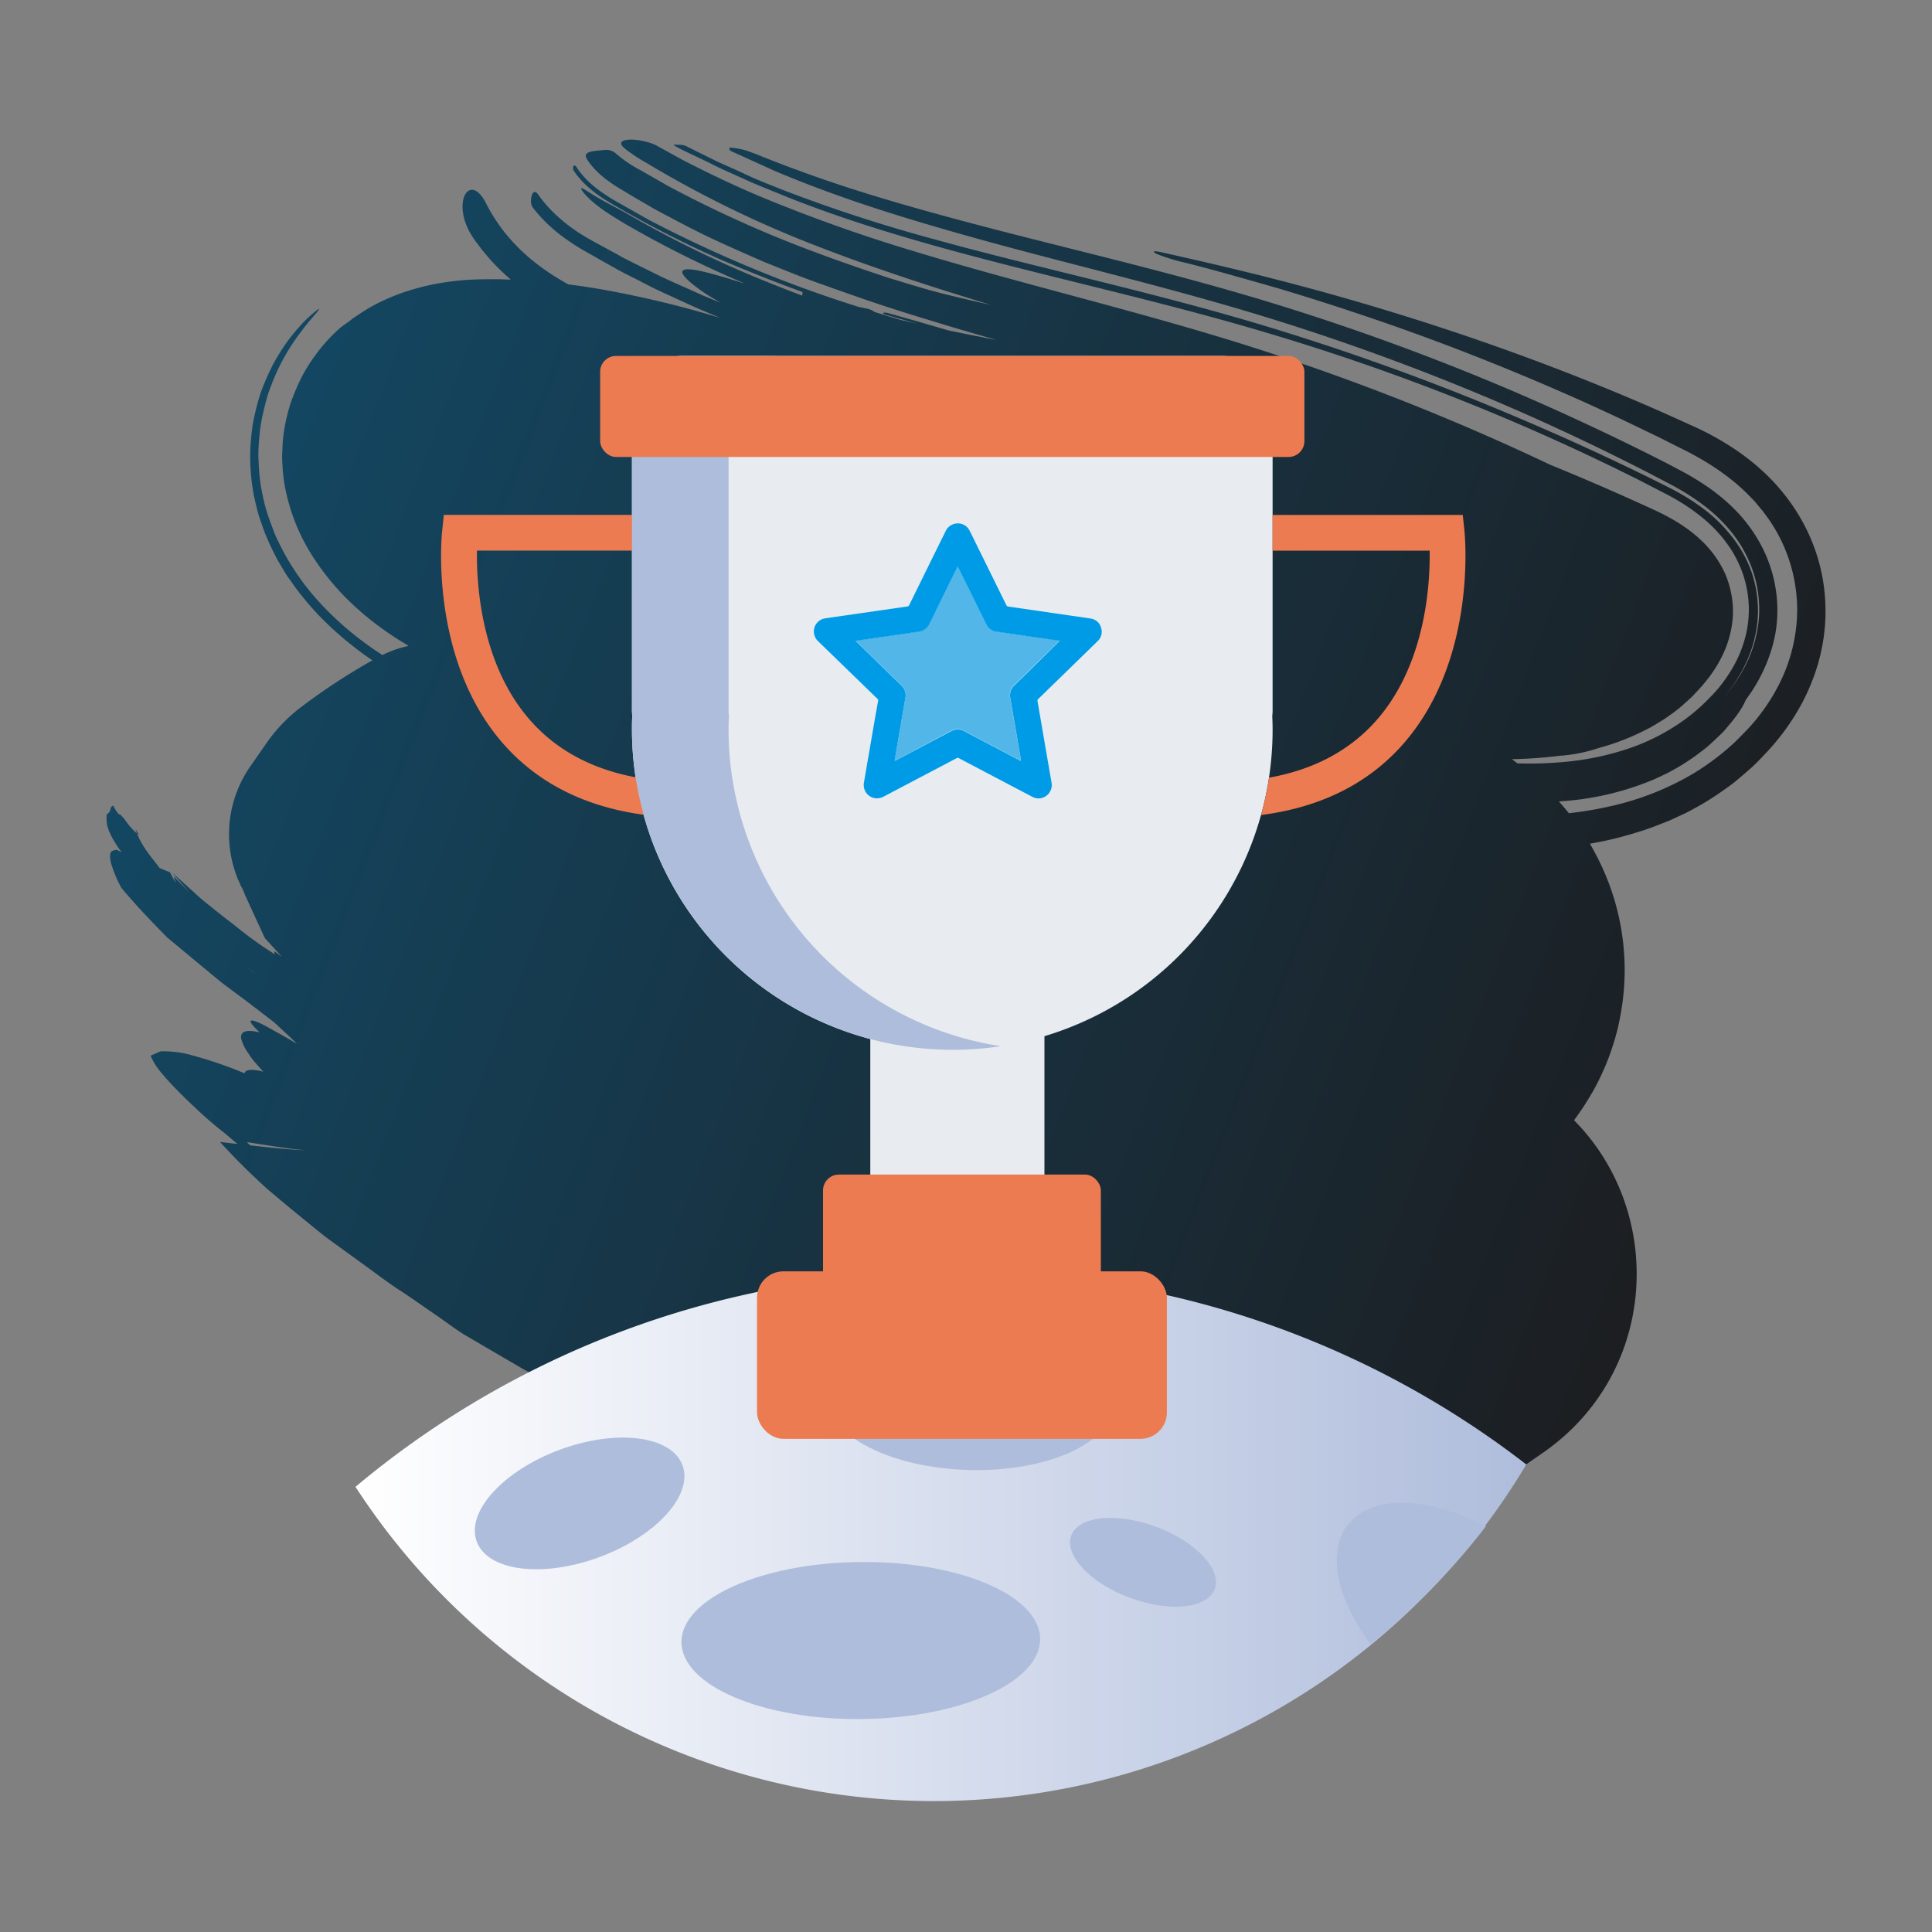 <svg xmlns="http://www.w3.org/2000/svg" xmlns:xlink="http://www.w3.org/1999/xlink" viewBox="0 0 500 500"><rect x="0" y="0" width="500" height="500" fill="#808080" stroke="none"/><defs><style>.cls-1{fill:url(#Namnlös_övertoning_37);}.cls-2{fill:url(#Namnlös_övertoning_37-2);}.cls-3{fill:url(#Namnlös_övertoning_3);}.cls-4{fill:#afbddc;}.cls-5{fill:#e8ebef;}.cls-6{fill:#ed7b51;}.cls-7{fill:#009be6;}.cls-8{fill:#eaeaea;opacity:0.35;}</style><linearGradient id="Namnlös_övertoning_37" x1="-4766.93" y1="181.54" x2="-4765.58" y2="181.54" gradientTransform="translate(-4475.21 -1335.1) rotate(-158.85)" gradientUnits="userSpaceOnUse"><stop offset="0" stop-color="#1c1e21"/><stop offset="1" stop-color="#134762"/></linearGradient><linearGradient id="Namnlös_övertoning_37-2" x1="-5173.28" y1="251.06" x2="-4755.06" y2="251.06" xlink:href="#Namnlös_övertoning_37"/><linearGradient id="Namnlös_övertoning_3" x1="92.04" y1="397.58" x2="395.04" y2="397.58" gradientUnits="userSpaceOnUse"><stop offset="0" stop-color="#fff"/><stop offset="1" stop-color="#afbddc"/></linearGradient></defs><g id="Illustrations"><path class="cls-1" d="M35.7,215.9l.23.13a11.48,11.48,0,0,1-.62-1.07l-.24-.45c.12.4.24.78.36,1.15A2.67,2.67,0,0,1,35.7,215.9Z"/><path class="cls-2" d="M67.5,101.54a61,61,0,0,0-2.14,8.62c-.21,1.51-.38,3.06-.49,4.64a44,44,0,0,0-.1,4.71,52.44,52.44,0,0,0,1,9c.18.85.37,1.71.58,2.56s.43,1.74.66,2.44c.47,1.47,1,2.95,1.53,4.4L69,139l.42,1,.87,1.88c.59,1.21,1.25,2.55,1.83,3.53s1.25,2.12,1.89,3.16c.34.54.65,1,1,1.43l.94,1.35c1.32,1.88,2.56,3.36,3.85,4.91.66.8,1.27,1.42,1.9,2.13s1.3,1.38,1.93,2c1.24,1.21,2.54,2.49,3.78,3.55l1.9,1.65,1.9,1.52c1.28,1,2.57,2,3.86,2.88.43.31.87.6,1.31.9A162.27,162.27,0,0,0,78.45,182.6a41,41,0,0,0-9.51,9.76l-4.18,6a30.7,30.7,0,0,0-3.43,28.56s.16.5.18.53a11.61,11.61,0,0,1,.74,1.65,14.83,14.83,0,0,1,1.19,2.59h0l5.1,11.09,4.39,4.8c-.6-.44-1.24-.91-1.9-1.41,0,0-.12.22.12.81A95.55,95.55,0,0,1,61,239.69c-2.44-1.88-3.66-2.81-5.77-4.5-1-.85-2.35-1.83-4-3.32l-6.61-6L49,231c-.51-.54-1.64-1.74-4.07-4.28l.56,1.9L44,225.77l0,0-2.69-1.13h0s-.15-.21-1-1.31-3.56-4.27-4.86-7.63h0c-.17-.17-.42-.35-1-.94a18.4,18.4,0,0,1-2.24-2.78s-.62-.7-1.08-1.19c-.14,0-.22.06-.49-.21a7.77,7.77,0,0,1-1.32-2.09.46.46,0,0,0-.2.09,1.39,1.39,0,0,0-.44.44c-.25,1.08-.21,1.08-1.06,1.76a4.55,4.55,0,0,0-.05.84,8.81,8.81,0,0,0,.2,2.12,13.15,13.15,0,0,0,.83,2.19,17,17,0,0,0,1,1.84c.21.39.51.81.82,1.3s.61.89,1.09,1.5c-.48-.26-1-.49-1.33-.66-1.05.23-1.61.31-1.69,1.38a7.17,7.17,0,0,0,.43,2.66,30.92,30.92,0,0,0,2.51,5.85s1.06,1.29,3.06,3.54,5,5.45,8.77,9.27l5.73,4.76L53,250.69l4.35,3.6,6.85,5.11s2.51,1.91,6.81,5.23l3.23,3c.83.77,1.54,1.45,2.64,2.54l0,0c-2.35-1.45-4.73-2.74-6.7-3.84-5.65-3.22-7-2.91-3.06.76a0,0,0,0,1,0,.07c-3.67-.83-5-.14-4.69,1.7a11.42,11.42,0,0,0,1.75,3.61c.48.72,1,1.52,1.71,2.34s1.42,1.64,2.24,2.53c-2.9-.71-4.57-.62-4.85.42l0,0A107.52,107.52,0,0,0,50,273.2a26.69,26.69,0,0,0-8.46-1.11L39,273.19a0,0,0,0,0,0,.05,15.84,15.84,0,0,0,1.95,3.4,58.32,58.32,0,0,0,3.94,4.5c1.61,1.69,3.52,3.58,5.72,5.62a96.83,96.83,0,0,0,7.51,6.48L61.37,296s0,.06,0,.06L57,295.54s0,0,0,.06c3.19,3.54,7.35,7.74,12.18,12.11,2.49,2.12,5.12,4.32,7.86,6.56l4.17,3.4c1.43,1.14,2.84,2.33,4.33,3.38l9,6.53c3,2.16,5.93,4.42,8.93,6.36s5.85,4,8.6,5.87,5.34,3.84,7.83,5.45l15.4,9c2.83,1.59,6.16,3.25,9.88,5,1.87.89,3.83,1.8,5.9,2.73l3.16,1.4c1.1.42,2.21.86,3.35,1.31,4.56,1.73,9.48,3.52,14.7,5.34,1.29.47,2.64.87,4,1.27l4.12,1.19,8.55,2.4c2,.55,4.09,1.16,6.16,1.64l6.22,1.4,12.46,2.79c5.31.87,10.61,1.63,16,2.43-3.4-.17-6.63-.32-9.66-.41s-5.88-.08-8.48-.25c-5.2-.22-9.57-.24-13,0-6.81.48-9.69,1.62-7.64,4.11,3.6,3.91,20.44,10.59,45.59,15.34q4.71.81,9.8,1.59l5.15.78c1.75.27,3.52.52,5.33.67,3.61.34,7.31.68,11.11,1l5.76.46,2.93.21,2.95.07q6,.18,12.11.26l6.19.05c1,0,2.15,0,3.23-.05l3.31-.1c4.45-.15,9.25-.47,14.19-.94s10.22-1.18,15.74-2.18a160.39,160.39,0,0,0,28.16-7.48A134.5,134.5,0,0,0,392.05,381l7.14-4.94c30-20.71,31.83-62.28,8.17-86.14,0,0,0,0,0,0a73.72,73.72,0,0,0,4.64-7.06c.42-.69.87-1.56,1.29-2.35s.82-1.64,1.2-2.47a55.91,55.91,0,0,0,2.15-5.21c.66-1.83,1.25-3.71,1.75-5.59s.89-3.87,1.22-5.84A63.61,63.61,0,0,0,416,227.64a67.1,67.1,0,0,0-4.54-9.29s0,0,0,0a90.47,90.47,0,0,0,12.38-3c2.33-.68,4.82-1.63,7.22-2.6,1.19-.43,2.47-1.08,3.7-1.64s2.41-1.13,3.67-1.85a70.74,70.74,0,0,0,7.3-4.53c1.19-.86,2.39-1.65,3.53-2.61s2.28-1.92,3.4-2.91a42.86,42.86,0,0,0,3.21-3.12l1.54-1.62.76-.83c.24-.26.5-.55.78-.89a59.93,59.93,0,0,0,6.61-9.34,53.15,53.15,0,0,0,3.1-6.36,51.47,51.47,0,0,0,2.52-7.86,49.69,49.69,0,0,0,1.24-9.33,50.33,50.33,0,0,0-.64-9.71,48.22,48.22,0,0,0-6.26-16.82,51.72,51.72,0,0,0-8.48-10.6,60.5,60.5,0,0,0-7.57-6.14c-2.28-1.54-4.36-2.77-6.28-3.82-.93-.5-1.86-1-2.7-1.4l-.65-.32-.45-.2-.91-.42-3.64-1.65q-7.29-3.32-14.56-6.36c-19.42-8.14-38.87-15.13-58.7-21.25q-14.86-4.59-30.1-8.53c-10.19-2.65-20.43-5-30.68-7.31-2.38-.53-2.7-.26-1.54.35a49.17,49.17,0,0,0,7.21,2.25c4.06,1,8.12,2.1,12.2,3.25s8.18,2.3,12.29,3.49q12.24,3.66,24.4,7.82c16.21,5.51,32.21,11.76,48,18.63q11.85,5.16,23.52,10.87c2,.94,3.9,1.89,5.82,2.87l2.91,1.46c.85.42,2.19,1.1,3.6,1.91a63.63,63.63,0,0,1,9.61,6.5c.86.68,1.87,1.62,2.78,2.47.49.46,1,1,1.47,1.48s1,1,1.47,1.6,1,1.18,1.49,1.78,1,1.35,1.5,2a42.9,42.9,0,0,1,2.85,4.64,41.18,41.18,0,0,1,4.08,11.92,42.89,42.89,0,0,1,.65,6.59,40.85,40.85,0,0,1-.46,6.63A43,43,0,0,1,461.42,175a48.77,48.77,0,0,1-4.52,8c-.77,1.1-1.56,2.15-2.34,3.11s-1.6,1.91-2.3,2.63c-1.47,1.51-2.94,3.08-4.52,4.45a65,65,0,0,1-10,7.29,73.44,73.44,0,0,1-20.56,8.08,94.1,94.1,0,0,1-11.16,1.9l0,0c-.87-1.1-1.73-2.09-2.54-3,0,0,0-.06,0-.06a74.54,74.54,0,0,0,23-5.05c1.14-.42,2.27-.95,3.38-1.48s2.15-1,3.19-1.62a57.42,57.42,0,0,0,5.82-3.69c.88-.66,1.73-1.31,2.53-1.93s1.54-1.35,2.24-2,1.36-1.29,2-1.9,1.14-1.28,1.64-1.87c.66-.75,1.22-1.46,1.71-2.1.24-.32.46-.6.68-.92s.44-.64.63-.92a16.49,16.49,0,0,0,1.52-2.83,42,42,0,0,0,5.64-10.12,37.9,37.9,0,0,0,2-7,35,35,0,0,0,.46-8.16,36.13,36.13,0,0,0-4.34-15.07,39.61,39.61,0,0,0-7.39-9.64,49.59,49.59,0,0,0-6.84-5.49,66.83,66.83,0,0,0-5.87-3.54l-1.27-.68-1-.53-2-1.05-4.1-2.08q-16.46-8.23-33.31-15.54a624.08,624.08,0,0,0-68.65-25c-23.22-6.91-46-12.2-67.71-17.83-10.87-2.82-21.51-5.71-31.83-8.87s-20.3-6.69-29.92-10.6c-.27-.11-2.2-.8-2.45-.9a21,21,0,0,0-4.24-.79c-.58.24,0,.86.42,1l11,5c10,4.23,20.28,7.9,30.8,11.19s21.19,6.29,32,9.17c21.66,5.75,43.87,11.12,66.19,18.06a609.76,609.76,0,0,1,65.67,24.65q16.13,7.16,31.93,15.3l3.93,2.06c1.19.61,3,1.55,4.71,2.6a57.14,57.14,0,0,1,5.66,3.85,41.63,41.63,0,0,1,6.35,6.09,33.27,33.27,0,0,1,5.86,10.22,31.4,31.4,0,0,1,1.56,6.71c.11,1.16.2,2.3.21,3.49a29.2,29.2,0,0,1-.2,3.52,33,33,0,0,1-3.61,11.57,40.46,40.46,0,0,1-5.23,7.62,40.33,40.33,0,0,0,5-7.5,33.31,33.31,0,0,0,3.5-11.22,30.65,30.65,0,0,0-1.4-13.38A32.22,32.22,0,0,0,447.5,138a39,39,0,0,0-6.3-6.07,58.47,58.47,0,0,0-5.67-3.8c-.9-.52-1.75-1-2.59-1.44l-1.23-.63-1-.5-4-2q-15.93-7.83-32.53-14.9a640.93,640.93,0,0,0-69.08-25c-29-8.61-56.67-14.37-83.4-21.76a399.8,399.8,0,0,1-39.3-12.82c-3.17-1.3-6.42-2.5-9.54-4s-6.34-2.76-9.41-4.35c-1.56-.76-3.11-1.53-4.67-2.31l-.91-.47a3.91,3.91,0,0,0-1.63-.46l-1.72-.07c-1.32,0,6.58,3.44,9.87,5.13,1.59.82,3.22,1.55,4.85,2.29l4.9,2.2c3.28,1.42,6.61,2.72,9.9,4.08C217.39,56.41,231,60.6,244.77,64.4c27.52,7.57,55.64,13.48,84,22a585.87,585.87,0,0,1,83.45,32c3.42,1.63,6.85,3.29,10.27,5,1.71.84,3.41,1.72,5.11,2.6l2.55,1.31,1.41.73,1.59.88a51.59,51.59,0,0,1,7,4.71,35.91,35.91,0,0,1,7.79,8.48,30,30,0,0,1,3.26,6.85,28.74,28.74,0,0,1,1.39,8.17,28.36,28.36,0,0,1-1,8.1,31.47,31.47,0,0,1-2.57,6.49,37.27,37.27,0,0,1-3.16,4.94,33.07,33.07,0,0,1-3.29,3.79,48.94,48.94,0,0,1-6.94,6.05A54.89,54.89,0,0,1,420,194.2a72.84,72.84,0,0,1-15.29,3,99.78,99.78,0,0,1-12,.36l-.35-.27-1.08-.82-.06,0a109.33,109.33,0,0,0,12.43-.89c.71,0,1.48-.12,2.34-.22a38.33,38.33,0,0,0,5.45-1.08c.78-.21,1.57-.45,2.39-.72A61.63,61.63,0,0,0,426,188.84l1.14-.58,1.13-.67,2.25-1.36c1.46-1,2.91-2,4.3-3.15l2-1.79,1-.9.93-1a47.43,47.43,0,0,0,3.65-4.25,34.58,34.58,0,0,0,3.42-5.62,27.6,27.6,0,0,0,2.37-7.57,23.51,23.51,0,0,0-.28-8.95,24.74,24.74,0,0,0-1.31-4.2,26.34,26.34,0,0,0-1.9-3.59,27.7,27.7,0,0,0-4.42-5.36,36,36,0,0,0-4.43-3.56c-1.44-1-2.83-1.8-4.16-2.53s-2.7-1.39-3.81-1.89q-13.23-6.1-26.65-11.57a614,614,0,0,0-81.85-31.93C291.42,79.74,263.46,73.22,236.46,65a410.74,410.74,0,0,1-39.55-14.08c-6.4-2.69-12.65-5.64-18.8-8.79-1.55-.74-3-1.61-4.54-2.44l-3.86-2.14-.71-.3c-4.31-1.67-10.09-1.54-7.66.87a14.55,14.55,0,0,0,1.24,1,47.28,47.28,0,0,0,4.85,3.12A283.32,283.32,0,0,0,210.6,63.36c15,5.87,30.38,10.86,45.89,15.56-4.42-1-8.83-2-13.25-3.13s-8.67-2.5-13-3.79c-9.9-3.27-19.72-6.72-29.36-10.67A309.26,309.26,0,0,1,172.66,48l-6.79-3.89a34.16,34.16,0,0,1-6.4-4.31,3.71,3.71,0,0,0-2.89-1c-2.69.27-5.68.28-4.83,2.11a12.33,12.33,0,0,0,.9,1.36,21.1,21.1,0,0,0,3.79,3.82,39.22,39.22,0,0,0,3.65,2.53c1.14.69,2.21,1.3,3.32,2,2.21,1.27,4.4,2.59,6.63,3.84,4.5,2.38,9,4.82,13.61,7s9.25,4.2,13.89,6.24c4.7,1.88,9.38,3.83,14.14,5.52s9.5,3.39,14.27,5,9.56,3.13,14.36,4.57C246.2,84.61,252.09,86.34,258,88q-6.42-1.22-12.61-2.51Q237.58,83.2,229.74,81a2.12,2.12,0,0,0-1.25,0c-.06.14.34.36.9.51,2.65.74,5.3,1.52,8,2.28-1.45-.33-2.9-.68-4.33-1-.95-.29-1.93-.57-2.89-.87l-3.81-1.17a4.94,4.94,0,0,0-2.25-.92l-1.95-.42A332,332,0,0,1,168.1,57l-7.4-4.18-1.85-1.05c-.65-.38-1.33-.8-2-1.27a30.2,30.2,0,0,1-4.69-3.67,21.86,21.86,0,0,1-3-3.65c-.71-.93-1.1.24-.68,1a22.21,22.21,0,0,0,3.06,3.62,32,32,0,0,0,4.34,3.41c1.35.9,2.52,1.58,3.58,2.18a279.42,279.42,0,0,0,26.92,13.73q10.59,4.56,21.31,8.46l-.07.93c-4.29-1.62-8.57-3.3-12.82-5.08A279.32,279.32,0,0,1,163.5,56c-1.46-.85-2.87-1.63-4.19-2.33s-2.59-1.36-3.87-2.1c-2.57-1.41-4.71-3.05-5-2.86s1.22,2.18,3.69,4.13a36.87,36.87,0,0,0,3.79,2.71c1.29.84,2.74,1.73,4.28,2.63a274.1,274.1,0,0,0,30.21,15.05s0,.08,0,.06c-8.61-2.71-14.46-4.28-15.63-3.31-.25.2-.27.51-.08.89a5.15,5.15,0,0,0,1.23,1.51c.18.18.38.37.6.56.85.74,1.95,1.57,3.28,2.51s2.9,1.84,4.66,2.89l-4.48-1.84-4.45-2c-3-1.32-5.92-2.62-8.85-4.1-.47-.24-.92-.47-1.4-.7h0c-1.42-.71-2.86-1.4-4.27-2.12-1-.52-2.06-1-3.06-1.63l-4.33-2.36-2.17-1.18c-.68-.37-1.5-.85-2.45-1.42a43.42,43.42,0,0,1-7-5.26A34.88,34.88,0,0,1,139.75,51l-.37-.52L139,50c-1.35-1.44-2.12,2.38-1.15,3.65a34.23,34.23,0,0,0,2.41,2.85,41.26,41.26,0,0,0,5.84,5.1c1.73,1.25,3.2,2.17,4.38,2.88l.45.26.37.22.77.43.59.33h0l.92.52,2,1.14h0l4.05,2.27c2,1.14,4.12,2.12,6.17,3.19s4.1,2.13,6.2,3.06c4.15,1.89,8.3,3.88,12.5,5.57l1.73.71h-.12a265.05,265.05,0,0,0-31.69-7.51q-3.63-.6-7.33-1.07h0l-1.22-.68c-1-.58-2.27-1.35-3.79-2.36a57.75,57.75,0,0,1-5.29-4c-.58-.52-1.2-1.07-1.83-1.67-.41-.38-.83-.79-1.24-1.23a46.36,46.36,0,0,1-3.38-3.85,45.23,45.23,0,0,1-4.78-7.64s0,0,0,0c-4.1-7.42-8.52,0-3.85,8.18a29.78,29.78,0,0,0,2.12,3.08c.28.4.57.77.86,1.15,1,1.21,1.9,2.31,2.82,3.29a57.14,57.14,0,0,0,4.68,4.48c-.91,0-1.81-.05-2.72-.08l-1.3,0h-1.48c-1.1,0-2.24,0-3.4.05a67.39,67.39,0,0,0-7.49.65,59.17,59.17,0,0,0-8.73,1.87,52.71,52.71,0,0,0-8,3c-.68.3-1.47.72-2.19,1.1s-1.45.79-2.21,1.26-1.53,1-2.27,1.47l-1.12.77-1.14.89Q89,84.08,87.87,85c-.73.63-1.48,1.39-2.2,2.11a41.41,41.41,0,0,0-4,4.74,44.19,44.19,0,0,0-3.39,5.34,53.53,53.53,0,0,0-2.53,5.69,27.59,27.59,0,0,0-1,3c-.29,1-.56,2.11-.79,3.16a41.47,41.47,0,0,0-.85,6.44c0,1.07-.13,2.2-.09,3.2s.09,2,.17,3.07.2,2.06.33,3,.34,1.85.54,2.75a50.63,50.63,0,0,0,7.28,17.13A64.73,64.73,0,0,0,90,155.2a75.79,75.79,0,0,0,8.83,7.44c.76.54,1.51,1.08,2.28,1.59l1.16.77.59.38.4.25,2.48,1.52-1.14.27a29.61,29.61,0,0,0-5.64,2.1l-.31-.21-1.4-.91c-.92-.63-1.83-1.29-2.73-1.94a81,81,0,0,1-10.69-9.35,65.27,65.27,0,0,1-10.65-14.65c-.44-.84-.85-1.7-1.27-2.55s-.78-1.67-1.17-2.72-.75-2-1.11-3-.67-2-1-3.21-.56-2.33-.8-3.51l-.34-1.77c-.09-.61-.17-1.26-.24-1.9-.15-1.39-.26-2.78-.32-4.17,0-.59-.07-1.18-.06-1.81s0-1.4.06-2.09c.08-1.62.22-3.19.41-4.72a44.54,44.54,0,0,1,.83-4.46c.32-1.44.68-2.83,1.09-4.17s.86-2.46,1.32-3.63A53,53,0,0,1,76.77,87.4a71.06,71.06,0,0,1,4.77-6c1-1.2,1.33-1.68.77-1.35a34.31,34.31,0,0,0-4.8,4.46c-1.08,1.22-2.27,2.65-3.47,4.31a57.82,57.82,0,0,0-3.51,5.75A67.2,67.2,0,0,0,67.5,101.54Zm-4,148.22a39.72,39.72,0,0,1,2.86,2.76C66.05,252.2,65.29,251.46,63.54,249.76Zm15.6,47.94c-4.84-.21-9.54-.76-14.34-1.28l-.86-.84C69,296.36,74,297.23,79.14,297.7Z"/><path class="cls-3" d="M395,379a178.44,178.44,0,0,1-303,5.79,237.11,237.11,0,0,1,99.16-49.36,248.28,248.28,0,0,1,106.08-1.28A237.72,237.72,0,0,1,395,379Z"/><path class="cls-4" d="M384.56,395a180,180,0,0,1-29.87,30.51c-9.09-12.22-11.58-24.85-5.13-31.77C356.17,386.66,370.23,387.59,384.56,395Z"/><ellipse class="cls-4" cx="251.2" cy="362.47" rx="17.99" ry="36.98" transform="translate(-117.77 604.01) rotate(-88.49)"/><ellipse class="cls-4" cx="295.11" cy="407.58" rx="9.77" ry="19.76" transform="matrix(0.35, -0.94, 0.94, 0.35, -190.61, 539.07)"/><ellipse class="cls-4" cx="221.35" cy="425.29" rx="46.41" ry="20.32" transform="matrix(1, -0.01, 0.01, 1, -2.83, 1.49)"/><ellipse class="cls-4" cx="150.03" cy="389.07" rx="28.4" ry="14.81" transform="translate(-125.96 76.47) rotate(-20.35)"/><path class="cls-5" d="M329.35,105.19v78.66a11.92,11.92,0,0,1-.09,1.46c.05,1.16.09,2.31.09,3.48a82.62,82.62,0,0,1-.94,12.47,79.43,79.43,0,0,1-2.06,9.67,82.91,82.91,0,0,1-162.8-22.14c0-1.17,0-2.32.09-3.48a11.92,11.92,0,0,1-.09-1.46V105.19a13.11,13.11,0,0,1,13.07-13.07H316.28A13.11,13.11,0,0,1,329.35,105.19Z"/><rect class="cls-5" x="225.23" y="250.83" width="45.07" height="59.09"/><path class="cls-6" d="M177.64,211.84l-6.21-.47c-18-1.37-32.18-8.07-42.06-19.91-18.12-21.73-15.08-52.76-14.94-54.07l.44-4.14h59.56v50.6c0,.26,0,.56.06,1l0,.34,0,.34c0,.89-.08,2.07-.08,3.28a77.52,77.52,0,0,0,1.86,17Zm-54.21-69.35c-.12,8.58,1,28.69,13.08,43.1,7.11,8.5,17.05,13.82,29.59,15.86a89,89,0,0,1-.91-12.65c0-1.24,0-2.42.08-3.36,0-.45-.08-1-.08-1.59V142.49Z"/><path class="cls-6" d="M379,137.4l-.44-4.14H329.35v9.24H370c.12,8.57-1,28.69-13.07,43.09-6.9,8.25-16.47,13.52-28.5,15.67a79.43,79.43,0,0,1-2.06,9.67c16-2.06,28.64-8.6,37.69-19.46C382.16,169.74,379.12,138.7,379,137.4Z"/><g id="HvCeM9.tif"><path class="cls-7" d="M225.25,192.88c.75-4.39,1.35-7.92,2-11.45a.63.63,0,0,0-.21-.62L211.78,166a3.54,3.54,0,0,1-1.13-2.2,3.41,3.41,0,0,1,2.88-3.76c1.89-.29,3.79-.55,5.68-.83l15.59-2.25a.6.6,0,0,0,.51-.37q4.69-9.56,9.41-19.1a3.43,3.43,0,0,1,2.7-2,3.36,3.36,0,0,1,3.48,1.79c.28.53.53,1.06.8,1.6l8.73,17.71a.62.62,0,0,0,.52.39c5.17.74,10.33,1.5,15.5,2.25,1.93.28,3.86.53,5.79.85a3.24,3.24,0,0,1,2.74,2.46,3.28,3.28,0,0,1-.9,3.37c-.89.89-1.8,1.75-2.69,2.63q-6.34,6.18-12.69,12.35a.59.59,0,0,0-.19.59c1.21,7,2.4,14,3.62,21a3.48,3.48,0,0,1-2.19,3.93,3.28,3.28,0,0,1-2.72-.17l-4.47-2.34-14.61-7.69a.54.54,0,0,0-.56,0l-18.75,9.87a4.07,4.07,0,0,1-1.86.53,3.45,3.45,0,0,1-3.44-3.37,5.56,5.56,0,0,1,.11-1C224.22,198.82,224.81,195.43,225.25,192.88Zm6.33,4,.39-.19,14.18-7.46a3.49,3.49,0,0,1,3.44,0c.77.42,1.55.83,2.32,1.23l11.93,6.27c.1.06.2.16.34.13a1.23,1.23,0,0,0,0-.39q-1.35-7.91-2.71-15.81a3.47,3.47,0,0,1,1.06-3.29l3.78-3.68L274,166.1c.09-.09.22-.15.24-.31l-.22,0-6.44-.92-9.73-1.42a3.41,3.41,0,0,1-.76-.2,3.49,3.49,0,0,1-1.92-1.8q-3.56-7.23-7.12-14.43a1,1,0,0,0-.21-.36l-.12.22c-.72,1.46-1.43,2.91-2.15,4.36l-5,10.21a3.62,3.62,0,0,1-.8,1.1,3.67,3.67,0,0,1-2.05.92l-16,2.32a.38.38,0,0,0-.26.08l.27.27,11.5,11.2a3.52,3.52,0,0,1,1.07,3.37c-.09.54-.19,1.08-.28,1.62q-1.23,7.11-2.44,14.24A.4.4,0,0,0,231.58,196.85Z"/><path class="cls-7" d="M231.58,196.85a.4.4,0,0,1,0-.32q1.21-7.12,2.44-14.24c.09-.54.19-1.08.28-1.62a3.52,3.52,0,0,0-1.07-3.37l-11.5-11.2-.27-.27a.38.38,0,0,1,.26-.08l16-2.32a3.67,3.67,0,0,0,2.05-.92,3.62,3.62,0,0,0,.8-1.1l5-10.21c.72-1.45,1.43-2.9,2.15-4.36l.12-.22a1,1,0,0,1,.21.36q3.57,7.22,7.12,14.43a3.49,3.49,0,0,0,1.92,1.8,3.41,3.41,0,0,0,.76.2l9.73,1.42,6.44.92.22,0c0,.16-.15.22-.24.31l-7.75,7.56-3.78,3.68a3.47,3.47,0,0,0-1.06,3.29q1.36,7.91,2.71,15.81a1.23,1.23,0,0,1,0,.39c-.14,0-.24-.07-.34-.13l-11.93-6.27c-.77-.4-1.55-.81-2.32-1.23a3.49,3.49,0,0,0-3.44,0L232,196.66Z"/><path class="cls-8" d="M231.58,196.93a.39.39,0,0,1,0-.32q1.21-7.12,2.44-14.25c.09-.54.19-1.08.28-1.62a3.51,3.51,0,0,0-1.07-3.36q-5.76-5.59-11.5-11.21l-.27-.26c.08-.08.18-.07.26-.09l16-2.31a3.67,3.67,0,0,0,2.05-.92,3.74,3.74,0,0,0,.8-1.1l5-10.22,2.15-4.35.12-.22a.91.91,0,0,1,.21.35q3.57,7.22,7.12,14.43a3.54,3.54,0,0,0,1.92,1.81,4,4,0,0,0,.76.19l9.73,1.42,6.44.93.22,0c0,.15-.15.22-.24.31l-7.75,7.55-3.78,3.68a3.48,3.48,0,0,0-1.06,3.3q1.36,7.9,2.71,15.81a1.17,1.17,0,0,1,0,.38c-.14,0-.24-.07-.34-.12l-11.93-6.27-2.32-1.23a3.46,3.46,0,0,0-3.44,0L232,196.73Z"/></g><path class="cls-4" d="M259,270.75a83,83,0,0,1-93.45-64,82.37,82.37,0,0,1-2-18c0-1.18,0-2.33.09-3.49a14.13,14.13,0,0,1-.09-1.46V105.19a13.1,13.1,0,0,1,13.07-13.07h25a13.11,13.11,0,0,0-13.07,13.07v78.66a14.13,14.13,0,0,0,.09,1.46c-.05,1.16-.09,2.31-.09,3.49a81.38,81.38,0,0,0,.92,12.27A83,83,0,0,0,259,270.75Z"/><rect class="cls-6" x="155.32" y="92.12" width="182.26" height="26.14" rx="4.09"/><rect class="cls-6" x="213" y="303.98" width="71.9" height="38.35" rx="4.1"/><rect class="cls-6" x="195.92" y="329.02" width="106.07" height="43.35" rx="6.83"/></g></svg>